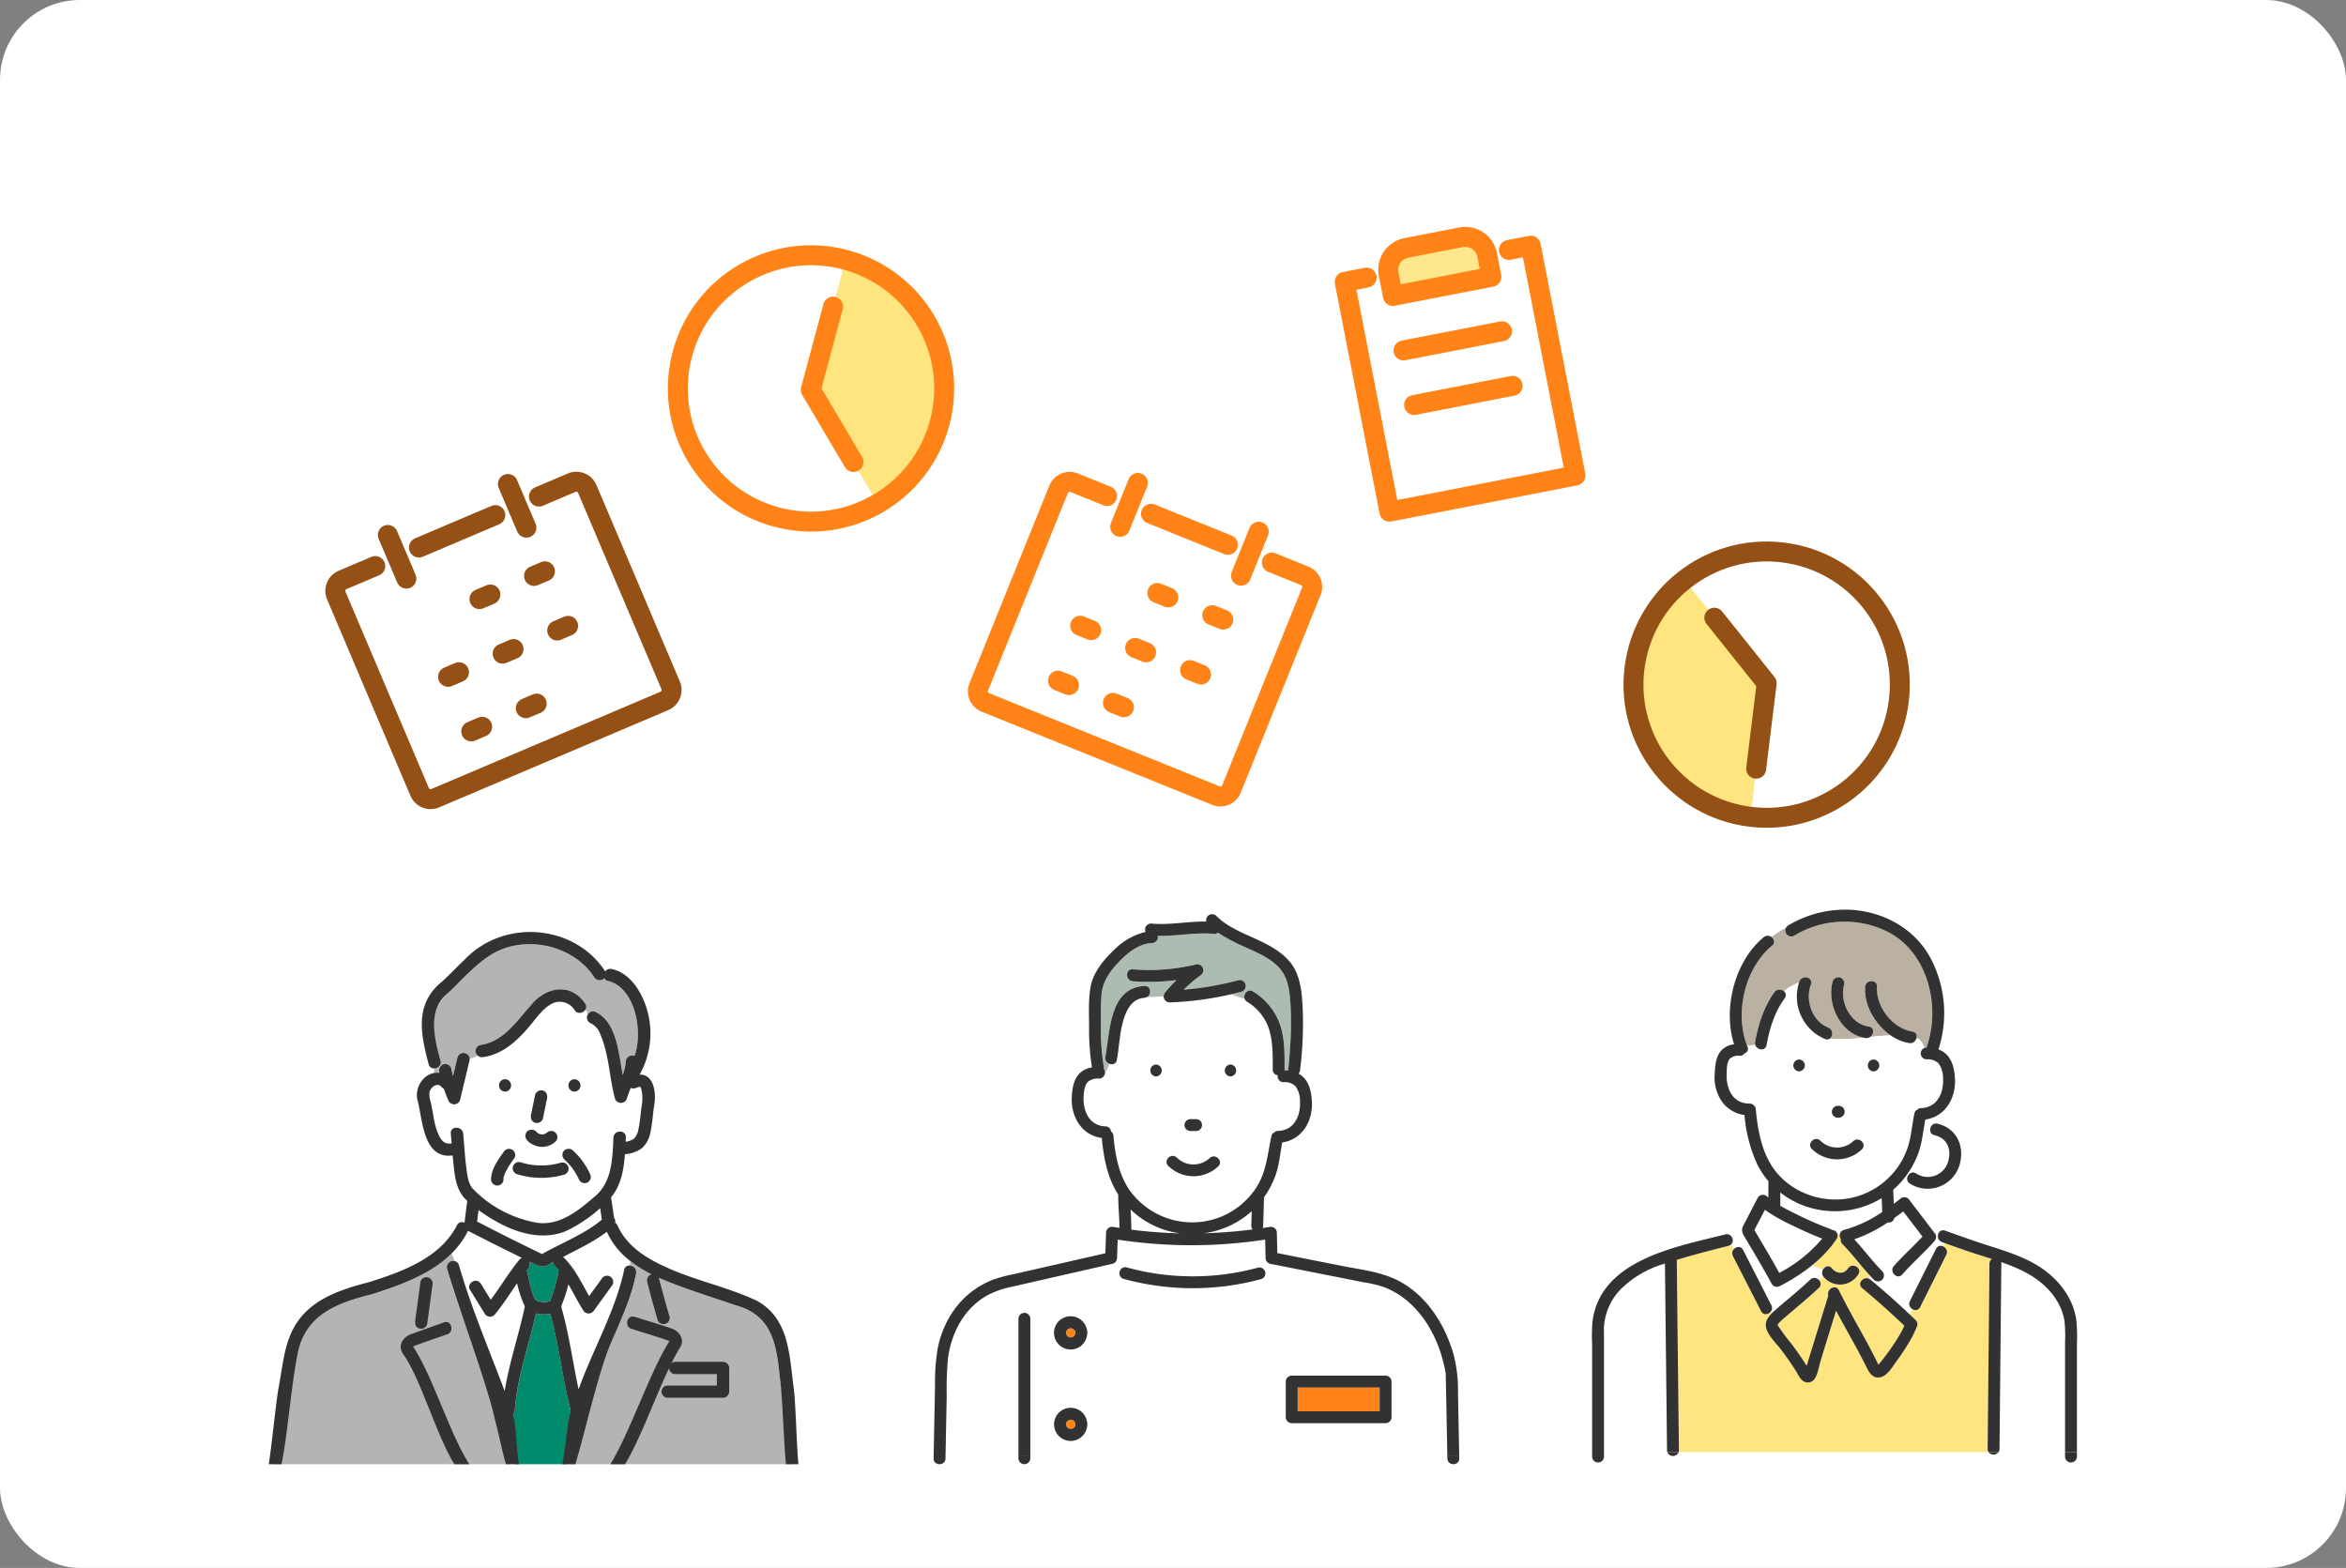 <svg xmlns="http://www.w3.org/2000/svg" xmlns:xlink="http://www.w3.org/1999/xlink" width="588" height="393" viewBox="0 0 588 393">
  <rect x="0" y="0" width="588" height="393" fill="#808080" stroke="none"/>
  <defs>
    <clipPath id="clip-path">
      <rect id="Rectangle_5192" data-name="Rectangle 5192" width="134" height="134" transform="translate(1145 4560)" fill="#b4b4b4" stroke="#707070" stroke-width="1"/>
    </clipPath>
  </defs>
  <g id="Group_17119" data-name="Group 17119" transform="translate(-1070 -4328)">
    <rect id="Rectangle_5046" data-name="Rectangle 5046" width="588" height="393" rx="20" transform="translate(1070 4328)" fill="#fff"/>
    <g id="Group_16814" data-name="Group 16814" transform="matrix(0.921, -0.391, 0.391, 0.921, 1150.798, 4469.056)">
      <g id="Group_16840" data-name="Group 16840" transform="translate(0 0)">
        <path id="Path_156125" data-name="Path 156125" d="M56.427,0h8.909a2.979,2.979,0,0,1,2.97,2.97V56.427a2.979,2.979,0,0,1-2.97,2.97H2.97A2.979,2.979,0,0,1,0,56.427V2.97A2.979,2.979,0,0,1,2.97,0h8.909" transform="translate(0 5.94)" fill="none" stroke="#955115" stroke-linecap="round" stroke-linejoin="round" stroke-width="5"/>
        <line id="Line_28" data-name="Line 28" y2="11.879" transform="translate(17.819 0)" fill="none" stroke="#955115" stroke-linecap="round" stroke-linejoin="round" stroke-width="5"/>
        <line id="Line_29" data-name="Line 29" y2="11.879" transform="translate(50.487 0)" fill="none" stroke="#955115" stroke-linecap="round" stroke-linejoin="round" stroke-width="5"/>
        <line id="Line_30" data-name="Line 30" x2="2.97" transform="translate(32.668 23.759)" fill="none" stroke="#955115" stroke-linecap="round" stroke-linejoin="round" stroke-width="5"/>
        <line id="Line_31" data-name="Line 31" x2="2.97" transform="translate(47.517 23.759)" fill="none" stroke="#955115" stroke-linecap="round" stroke-linejoin="round" stroke-width="5"/>
        <line id="Line_32" data-name="Line 32" x2="2.97" transform="translate(17.819 38.608)" fill="none" stroke="#955115" stroke-linecap="round" stroke-linejoin="round" stroke-width="5"/>
        <line id="Line_33" data-name="Line 33" x2="2.97" transform="translate(32.668 38.608)" fill="none" stroke="#955115" stroke-linecap="round" stroke-linejoin="round" stroke-width="5"/>
        <line id="Line_34" data-name="Line 34" x2="2.97" transform="translate(47.517 38.608)" fill="none" stroke="#955115" stroke-linecap="round" stroke-linejoin="round" stroke-width="5"/>
        <line id="Line_35" data-name="Line 35" x2="2.97" transform="translate(17.819 53.457)" fill="none" stroke="#955115" stroke-linecap="round" stroke-linejoin="round" stroke-width="5"/>
        <line id="Line_36" data-name="Line 36" x2="2.97" transform="translate(32.668 53.457)" fill="none" stroke="#955115" stroke-linecap="round" stroke-linejoin="round" stroke-width="5"/>
        <line id="Line_37" data-name="Line 37" x2="20.789" transform="translate(23.759 5.94)" fill="none" stroke="#955115" stroke-linecap="round" stroke-linejoin="round" stroke-width="5"/>
      </g>
    </g>
    <g id="Group_17051" data-name="Group 17051" transform="translate(1338.678 4442.366) rotate(22)">
      <g id="Group_16840-2" data-name="Group 16840" transform="translate(0 0)">
        <path id="Path_156125-2" data-name="Path 156125" d="M56.427,0h8.909a2.979,2.979,0,0,1,2.97,2.97V56.427a2.979,2.979,0,0,1-2.97,2.97H2.97A2.979,2.979,0,0,1,0,56.427V2.97A2.979,2.979,0,0,1,2.97,0h8.909" transform="translate(0 5.94)" fill="none" stroke="#ff8316" stroke-linecap="round" stroke-linejoin="round" stroke-width="5"/>
        <line id="Line_28-2" data-name="Line 28" y2="11.879" transform="translate(17.819 0)" fill="none" stroke="#ff8316" stroke-linecap="round" stroke-linejoin="round" stroke-width="5"/>
        <line id="Line_29-2" data-name="Line 29" y2="11.879" transform="translate(50.487 0)" fill="none" stroke="#ff8316" stroke-linecap="round" stroke-linejoin="round" stroke-width="5"/>
        <line id="Line_30-2" data-name="Line 30" x2="2.97" transform="translate(32.668 23.759)" fill="none" stroke="#ff8316" stroke-linecap="round" stroke-linejoin="round" stroke-width="5"/>
        <line id="Line_31-2" data-name="Line 31" x2="2.97" transform="translate(47.517 23.759)" fill="none" stroke="#ff8316" stroke-linecap="round" stroke-linejoin="round" stroke-width="5"/>
        <line id="Line_32-2" data-name="Line 32" x2="2.97" transform="translate(17.819 38.608)" fill="none" stroke="#ff8316" stroke-linecap="round" stroke-linejoin="round" stroke-width="5"/>
        <line id="Line_33-2" data-name="Line 33" x2="2.97" transform="translate(32.668 38.608)" fill="none" stroke="#ff8316" stroke-linecap="round" stroke-linejoin="round" stroke-width="5"/>
        <line id="Line_34-2" data-name="Line 34" x2="2.97" transform="translate(47.517 38.608)" fill="none" stroke="#ff8316" stroke-linecap="round" stroke-linejoin="round" stroke-width="5"/>
        <line id="Line_35-2" data-name="Line 35" x2="2.97" transform="translate(17.819 53.457)" fill="none" stroke="#ff8316" stroke-linecap="round" stroke-linejoin="round" stroke-width="5"/>
        <line id="Line_36-2" data-name="Line 36" x2="2.97" transform="translate(32.668 53.457)" fill="none" stroke="#ff8316" stroke-linecap="round" stroke-linejoin="round" stroke-width="5"/>
        <line id="Line_37-2" data-name="Line 37" x2="20.789" transform="translate(23.759 5.94)" fill="none" stroke="#ff8316" stroke-linecap="round" stroke-linejoin="round" stroke-width="5"/>
      </g>
    </g>
    <g id="Group_16857" data-name="Group 16857" transform="matrix(0.966, 0.259, -0.259, 0.966, 1249.727, 4384.278)">
      <path id="Path_156397" data-name="Path 156397" d="M0,.2V34.17L23.81,57.246S39.971,41.085,30,18.882,0,.2,0,.2Z" transform="translate(33.375 0)" fill="#ffe580"/>
      <g id="Group_16844" data-name="Group 16844" transform="translate(0 0.205)">
        <ellipse id="Ellipse_554" data-name="Ellipse 554" cx="33.375" cy="33.375" rx="33.375" ry="33.375" transform="translate(0 0)" fill="none" stroke="#ff8316" stroke-linecap="round" stroke-linejoin="round" stroke-width="5"/>
        <line id="Line_92" data-name="Line 92" y2="21.239" transform="translate(33.412 12.136)" fill="none" stroke="#ff8316" stroke-linecap="round" stroke-linejoin="round" stroke-width="5"/>
        <line id="Line_93" data-name="Line 93" x1="15.023" y1="14.693" transform="translate(33.412 33.73)" fill="none" stroke="#ff8316" stroke-linecap="round" stroke-linejoin="round" stroke-width="5"/>
      </g>
    </g>
    <g id="Group_17050" data-name="Group 17050" transform="translate(1541.826 4537) rotate(-173)">
      <path id="Path_156397-2" data-name="Path 156397" d="M0,.2V34.17L23.809,57.247S39.971,41.085,30,18.883,0,.2,0,.2Z" transform="translate(33.375 0)" fill="#ffe580"/>
      <g id="Group_16844-2" data-name="Group 16844" transform="translate(0 0.205)">
        <ellipse id="Ellipse_554-2" data-name="Ellipse 554" cx="33.375" cy="33.375" rx="33.375" ry="33.375" transform="translate(0 0)" fill="none" stroke="#955115" stroke-linecap="round" stroke-linejoin="round" stroke-width="5"/>
        <line id="Line_92-2" data-name="Line 92" y2="21.239" transform="translate(33.412 12.136)" fill="none" stroke="#955115" stroke-linecap="round" stroke-linejoin="round" stroke-width="5"/>
        <line id="Line_93-2" data-name="Line 93" x1="15.023" y1="14.693" transform="translate(33.412 33.73)" fill="none" stroke="#955115" stroke-linecap="round" stroke-linejoin="round" stroke-width="5"/>
      </g>
    </g>
    <g id="Group_17049" data-name="Group 17049" transform="translate(1406.01 4393.344) rotate(-11)">
      <g id="Group_16747" data-name="Group 16747" transform="translate(0 0)">
        <path id="Path_156575" data-name="Path 156575" d="M25.154,11.179H0V5.59A5.588,5.588,0,0,1,5.59,0H19.564a5.588,5.588,0,0,1,5.59,5.59Z" transform="translate(11.18 0)" fill="#ffe580" opacity="0.9"/>
        <path id="Path_156123" data-name="Path 156123" d="M41.923,0h5.59V58.692H0V0H5.59" transform="translate(0 5.401)" fill="none" stroke="#ff8316" stroke-linecap="round" stroke-linejoin="round" stroke-width="5"/>
        <path id="Path_156124" data-name="Path 156124" d="M25.154,11.179H0V5.59A5.588,5.588,0,0,1,5.59,0H19.564a5.588,5.588,0,0,1,5.59,5.59Z" transform="translate(11.179 0)" fill="none" stroke="#ff8316" stroke-linecap="round" stroke-linejoin="round" stroke-width="5"/>
        <line id="Line_26" data-name="Line 26" x2="25.154" transform="translate(11.179 25.086)" fill="none" stroke="#ff8316" stroke-linecap="round" stroke-linejoin="round" stroke-width="5"/>
        <line id="Line_27" data-name="Line 27" x2="25.154" transform="translate(11.179 39.017)" fill="none" stroke="#ff8316" stroke-linecap="round" stroke-linejoin="round" stroke-width="5"/>
      </g>
    </g>
    <g id="Group_17118" data-name="Group 17118" transform="translate(-8 1)">
      <g id="Group_17071" data-name="Group 17071" transform="translate(1312 4556.136)">
        <path id="Path_157035" data-name="Path 157035" d="M41.511,131.033a1.192,1.192,0,0,0,2.382,0,1.192,1.192,0,0,0-2.382,0" transform="translate(-8.338 -26.087)" fill="#ff8316"/>
        <path id="Path_157036" data-name="Path 157036" d="M96.762,93.158A22.209,22.209,0,0,1,84.8,98.7a120.735,120.735,0,0,0,12.193-.961,1.36,1.36,0,0,1-.331-.974q.05-1.8.1-3.6" transform="translate(-17.033 -18.711)" fill="#fff"/>
        <rect id="Rectangle_5193" data-name="Rectangle 5193" width="20.549" height="5.956" transform="translate(91.244 118.645)" fill="#ff8316"/>
        <path id="Path_157037" data-name="Path 157037" d="M160.626,144.107c.018.126.052.289,0,0" transform="translate(-32.262 -28.944)" fill="#78c8f0"/>
        <path id="Path_157038" data-name="Path 157038" d="M101.276,51.908A6.16,6.16,0,0,0,100.1,48.1a3.973,3.973,0,0,0-2.982-.951A1.457,1.457,0,0,1,95.7,45.419,1.382,1.382,0,0,1,94.449,44c0-3.454.085-7.081-1.009-10.4a12.639,12.639,0,0,0-5.412-6.6,1.43,1.43,0,0,1-.633-.778A16.1,16.1,0,0,1,84.1,25.093,80.858,80.858,0,0,1,68.57,27.162a1.37,1.37,0,0,1-1.425-1.522c-1.4.094-2.8.139-4.2.176a1.55,1.55,0,0,1-.668.191c-3.45.207-4.822,3.7-5.538,6.6-.73,2.959-.806,6-1.365,8.984a1.307,1.307,0,0,1-1.93.931,5.433,5.433,0,0,1-1.05,2.271,1.423,1.423,0,0,1-1.434,1.465,3.817,3.817,0,0,0-2.87.846c-.857.929-.965,2.485-1.034,3.676-.2,3.546,1.4,7.323,5.451,7.446A1.431,1.431,0,0,1,53.924,59.5a1.5,1.5,0,0,1,.6,1.088c.439,4.693,1.261,9.479,3.93,13.47a19.216,19.216,0,0,0,31.741-.271c2.688-4.044,2.921-8.47,3.917-13.072a1.278,1.278,0,0,1,.746-.96,1.427,1.427,0,0,1,.977-.392c4.046-.122,5.668-3.9,5.445-7.45m-36.082-6.2a1.49,1.49,0,0,1,0-2.978,1.49,1.49,0,0,1,0,2.978m8.624,10.712h1.413a1.489,1.489,0,1,1,0,2.978H73.818a1.489,1.489,0,1,1,0-2.978m6.949,11.848a9.007,9.007,0,0,1-12.484-.118c-1.391-1.326.718-3.428,2.106-2.106a5.966,5.966,0,0,0,8.273.118c1.415-1.289,3.526.813,2.106,2.106m3.088-22.56a1.49,1.49,0,0,1,0-2.978,1.49,1.49,0,0,1,0,2.978" transform="translate(-9.448 -5.04)" fill="#fff"/>
        <path id="Path_157039" data-name="Path 157039" d="M100.026,24.08c-.175-2.962-.44-6.326-2.279-8.785-2.143-2.866-5.79-4.361-8.939-5.807a45.839,45.839,0,0,1-7-3.7,1.228,1.228,0,0,1-.925.312c-4.754-.444-9.428.613-14.166.486.013.11.026.22.04.33.1.827-.758,1.459-1.49,1.489C62,8.537,59.17,10.85,57.009,13.1c-2.336,2.43-4.183,5.053-4.4,8.5-.2,3.1-.108,6.253-.126,9.359a52.778,52.778,0,0,0,.71,8.341,1.614,1.614,0,0,1-.018.6,1.581,1.581,0,0,1,.314,1.01,5.428,5.428,0,0,0,1.05-2.271,1.529,1.529,0,0,1-.941-1.722c1.2-6.385.941-17.238,9.774-17.77,1.657-.1,1.871,2.111.668,2.787,1.4-.036,2.8-.081,4.2-.175a1.717,1.717,0,0,1,.372-1.02,35.344,35.344,0,0,1,2.8-3.058,52.539,52.539,0,0,1-10.948.284c-1.9-.15-1.911-3.129,0-2.978a50.294,50.294,0,0,0,15.843-1.231,1.5,1.5,0,0,1,1.148,2.721A32.936,32.936,0,0,0,73.2,20.093,77.256,77.256,0,0,0,86.911,17.72a1.49,1.49,0,0,1,.791,2.871c-.832.223-1.668.428-2.506.624a16.1,16.1,0,0,0,3.291,1.124c-.37-1.139.839-2.6,2.137-1.793a15.979,15.979,0,0,1,6.466,7.537c1.517,3.751,1.432,8.063,1.43,12.039,0,.062,0,.123-.01.181.3.011.593.034.886.069,0-.026,0-.05.006-.077.24-1.99.4-3.992.52-5.992a84.573,84.573,0,0,0,.1-10.224" transform="translate(-10.54 -1.162)" fill="#adbcb0"/>
        <path id="Path_157040" data-name="Path 157040" d="M74.214,98.609a21.87,21.87,0,0,1-5.822-1.594,22.3,22.3,0,0,1-6.618-4.387c.1,1.685.206,3.368.185,5.055a113.8,113.8,0,0,0,12.254.925" transform="translate(-12.408 -18.605)" fill="#fff"/>
        <path id="Path_157041" data-name="Path 157041" d="M43.893,159.727a1.192,1.192,0,0,0-2.382,0,1.192,1.192,0,0,0,2.382,0" transform="translate(-8.338 -31.85)" fill="#ff8316"/>
        <path id="Path_157042" data-name="Path 157042" d="M129.115,136.039c0-.141-.006-.284-.008-.425a38.931,38.931,0,0,0-1.38-5.493c-2.386-7.1-7.19-13.666-14.455-16.27a33.5,33.5,0,0,0-4.825-1.1l-9.266-1.832-14.131-2.8a1.511,1.511,0,0,1-1.093-1.435q-.054-2.31-.109-4.619a122.182,122.182,0,0,1-36.954.008q-.082,2.305-.162,4.611a1.514,1.514,0,0,1-1.093,1.435l-16.432,3.751-8.632,1.97a23.754,23.754,0,0,0-5.926,1.969c-6.093,3.182-9.44,9.472-10.3,16.08a85.065,85.065,0,0,0-.308,9.217l-.292,15.064H22.014v-34.3a1.49,1.49,0,0,1,2.978,0v34.3H129.505q-.167-8.576-.332-17.151c-.019-.993-.054-1.987-.058-2.982M39.223,148.913a4.155,4.155,0,0,1-8.276-.535,4.154,4.154,0,0,1,8.276-.533,1.482,1.482,0,0,1,.062.533,1.514,1.514,0,0,1-.062.535m0-22.931a4.155,4.155,0,0,1-8.276-.535,4.154,4.154,0,0,1,8.276-.533,1.482,1.482,0,0,1,.062.533,1.514,1.514,0,0,1-.062.535m43.64-14.021a65.442,65.442,0,0,1-34.518-.058,1.49,1.49,0,0,1,.792-2.871,62.36,62.36,0,0,0,32.934.058,1.49,1.49,0,0,1,.792,2.871m32.66,34.629a1.492,1.492,0,0,1-1.489,1.489H90.508a1.511,1.511,0,0,1-1.489-1.489v-8.934a1.511,1.511,0,0,1,1.489-1.489h23.527a1.511,1.511,0,0,1,1.489,1.489Z" transform="translate(-0.753 -20.5)" fill="#fff"/>
        <path id="Path_157043" data-name="Path 157043" d="M83.885,76.348a5.966,5.966,0,0,1-8.273-.118c-1.387-1.323-3.5.78-2.106,2.106a9.007,9.007,0,0,0,12.484.118c1.42-1.293-.69-3.394-2.106-2.106" transform="translate(-14.673 -15.226)" fill="#323232"/>
        <path id="Path_157044" data-name="Path 157044" d="M81.586,67.27a1.489,1.489,0,1,0,0-2.978H80.174a1.489,1.489,0,1,0,0,2.978Z" transform="translate(-15.804 -12.913)" fill="#323232"/>
        <path id="Path_157045" data-name="Path 157045" d="M92.745,47.161a1.491,1.491,0,0,0,0,2.979,1.491,1.491,0,0,0,0-2.979" transform="translate(-18.34 -9.472)" fill="#323232"/>
        <path id="Path_157046" data-name="Path 157046" d="M69.4,47.161a1.491,1.491,0,0,0,0,2.979,1.491,1.491,0,0,0,0-2.979" transform="translate(-13.65 -9.472)" fill="#323232"/>
        <path id="Path_157047" data-name="Path 157047" d="M161.113,169.771l.014.754c.038,1.914,3.015,1.92,2.978,0l-.014-.754Z" transform="translate(-32.36 -34.099)" fill="#323232"/>
        <path id="Path_157048" data-name="Path 157048" d="M131.43,120.089a35.553,35.553,0,0,0-1.113-9.756c-2.063-7.105-6.171-13.887-12.617-17.787-4.651-2.815-10.1-3.343-15.328-4.378L86.154,84.96q-.06-2.559-.121-5.117a1.514,1.514,0,0,0-1.884-1.436c-.559.093-1.121.177-1.683.262a1.523,1.523,0,0,0,.142-.62q.1-3.539.2-7.077a22.569,22.569,0,0,0,2.811-5.3c1.005-2.72,1.223-5.63,1.765-8.461,5-.7,7.74-5.424,7.426-10.344-.129-2.043-.524-4.259-1.961-5.818a5.273,5.273,0,0,0-1.377-1.064,1.552,1.552,0,0,0,.372-.854,93.477,93.477,0,0,0,.653-15.686c-.157-3.18-.434-6.623-1.9-9.505-1.714-3.362-5.1-5.436-8.38-7.042-3.885-1.9-8.265-3.354-11.383-6.478a1.5,1.5,0,0,0-2.492,1.431c-4.626-.072-9.2.93-13.841.5A1.491,1.491,0,0,0,53,3.838c.026.209.05.419.076.627a16.386,16.386,0,0,0-7.727,4.388C42.731,11.3,40.04,14.493,39.37,18.1c-.674,3.635-.359,7.522-.4,11.21A56.861,56.861,0,0,0,39.7,38.4a5.594,5.594,0,0,0-3.163,1.561c-1.457,1.522-1.793,3.766-1.906,5.782-.277,4.948,2.453,9.694,7.516,10.349.444,4.488,1.218,9.006,3.417,13,.222.405.464.8.713,1.186-.034,2.792.3,5.576.3,8.366-.489-.078-.978-.153-1.465-.237a1.514,1.514,0,0,0-1.885,1.436q-.09,2.572-.181,5.147L29.528,88.074l-9.384,2.142a36.759,36.759,0,0,0-5.34,1.437C7.48,94.53,2.717,100.9,1.092,108.492a49.182,49.182,0,0,0-.733,9.483Q.179,127.2,0,136.427c-.038,1.917,2.941,1.917,2.978,0,0-.252.01-.5.015-.754h0q.146-7.532.292-15.064a84.848,84.848,0,0,1,.309-9.217c.86-6.609,4.208-12.9,10.3-16.081a23.714,23.714,0,0,1,5.927-1.968l8.632-1.971,16.432-3.75a1.515,1.515,0,0,0,1.093-1.436q.082-2.305.162-4.611A122.213,122.213,0,0,0,83.1,81.567l.108,4.618A1.513,1.513,0,0,0,84.3,87.621l14.131,2.795,9.266,1.833a33.364,33.364,0,0,1,4.825,1.1c7.265,2.6,12.069,9.17,14.455,16.27a38.851,38.851,0,0,1,1.38,5.493c0,.142.008.284.009.425,0,.994.038,1.988.058,2.982l.333,17.151h2.978l-.3-15.583M49.552,79.079c.022-1.686-.09-3.37-.185-5.054a22.338,22.338,0,0,0,6.618,4.387A21.906,21.906,0,0,0,61.806,80a113.633,113.633,0,0,1-12.254-.925m18.216.905A22.215,22.215,0,0,0,79.73,74.447q-.05,1.8-.1,3.6a1.362,1.362,0,0,0,.331.974,120.968,120.968,0,0,1-12.193.961m3.072-3.7A19.3,19.3,0,0,1,49,69.014c-2.669-3.99-3.492-8.777-3.931-13.47a1.5,1.5,0,0,0-.6-1.088,1.431,1.431,0,0,0-1.417-1.271c-4.048-.122-5.653-3.9-5.45-7.446.068-1.192.177-2.747,1.033-3.676a3.818,3.818,0,0,1,2.87-.846,1.522,1.522,0,0,0,1.12-2.476,1.593,1.593,0,0,0,.018-.6,52.78,52.78,0,0,1-.71-8.342c.019-3.105-.07-6.261.126-9.359.22-3.452,2.067-6.074,4.4-8.5,2.162-2.25,4.995-4.562,8.254-4.695.73-.03,1.588-.662,1.489-1.489-.014-.11-.026-.221-.04-.33,4.737.126,9.412-.93,14.166-.486a1.227,1.227,0,0,0,.925-.312,45.768,45.768,0,0,0,7,3.7c3.15,1.446,6.8,2.942,8.939,5.807,1.84,2.458,2.1,5.823,2.279,8.785a84.574,84.574,0,0,1-.1,10.224c-.124,2-.281,4-.519,5.991,0,.027,0,.052-.006.078-.294-.035-.591-.058-.887-.069a1.675,1.675,0,0,0,.01-.182c0-3.977.087-8.288-1.43-12.038a15.981,15.981,0,0,0-6.466-7.538c-1.635-1.01-3.132,1.565-1.5,2.572a12.645,12.645,0,0,1,5.413,6.6C85.086,31.877,85,35.5,85,38.959a1.38,1.38,0,0,0,1.247,1.421,1.457,1.457,0,0,0,1.422,1.731,3.973,3.973,0,0,1,2.982.951,6.165,6.165,0,0,1,1.175,3.807c.222,3.548-1.4,7.328-5.445,7.45a1.432,1.432,0,0,0-.978.392,1.278,1.278,0,0,0-.746.96c-.995,4.6-1.228,9.029-3.917,13.072a19.276,19.276,0,0,1-9.9,7.538m57.524,38.882c.052.289.018.126,0,0" transform="translate(-0.001 0)" fill="#323232"/>
        <path id="Path_157049" data-name="Path 157049" d="M93.809,113.7a1.49,1.49,0,0,0-.792-2.871,62.36,62.36,0,0,1-32.934-.058,1.491,1.491,0,0,0-.792,2.872,65.442,65.442,0,0,0,34.518.058" transform="translate(-11.698 -22.235)" fill="#323232"/>
        <path id="Path_157050" data-name="Path 157050" d="M62.111,19.96a52.475,52.475,0,0,0,10.948-.284,35.356,35.356,0,0,0-2.8,3.058,1.51,1.51,0,0,0,1.053,2.542,80.8,80.8,0,0,0,18.04-2.694,1.49,1.49,0,0,0-.791-2.872,77.209,77.209,0,0,1-13.715,2.373A32.992,32.992,0,0,1,79.1,18.473a1.5,1.5,0,0,0-1.148-2.721,50.294,50.294,0,0,1-15.843,1.23c-1.911-.151-1.9,2.827,0,2.978" transform="translate(-12.188 -3.153)" fill="#323232"/>
        <path id="Path_157051" data-name="Path 157051" d="M63.641,25.487c1.9-.115,1.917-3.094,0-2.978-8.833.532-8.579,11.385-9.774,17.771-.351,1.873,2.519,2.676,2.872.792.559-2.984.634-6.025,1.364-8.985.716-2.9,2.088-6.392,5.538-6.6" transform="translate(-10.814 -4.52)" fill="#323232"/>
        <path id="Path_157052" data-name="Path 157052" d="M29.582,130.846V126.49a1.49,1.49,0,0,0-2.978,0v34.3h2.978Z" transform="translate(-5.344 -25.117)" fill="#323232"/>
        <path id="Path_157053" data-name="Path 157053" d="M26.6,169.771v.754a1.49,1.49,0,0,0,2.978,0v-.754Z" transform="translate(-5.344 -34.099)" fill="#323232"/>
        <path id="Path_157054" data-name="Path 157054" d="M46.06,129.742a4.165,4.165,0,1,0,0,1.068,2.278,2.278,0,0,0,0-1.068m-5.3.533a1.192,1.192,0,0,1,2.382,0,1.192,1.192,0,0,1-2.382,0" transform="translate(-7.589 -25.329)" fill="#323232"/>
        <path id="Path_157055" data-name="Path 157055" d="M41.808,163.13A4.181,4.181,0,0,0,46.06,159.5a2.306,2.306,0,0,0,0-1.068,4.156,4.156,0,1,0-4.253,4.694m1.337-4.161a1.192,1.192,0,0,1-2.382,0,1.192,1.192,0,0,1,2.382,0" transform="translate(-7.589 -31.092)" fill="#323232"/>
        <path id="Path_157056" data-name="Path 157056" d="M135.467,156.651a1.492,1.492,0,0,0,1.489-1.49v-8.934a1.511,1.511,0,0,0-1.489-1.489H111.94a1.51,1.51,0,0,0-1.489,1.489v8.934a1.511,1.511,0,0,0,1.489,1.49Zm-1.49-2.978H113.429v-5.956h20.549Z" transform="translate(-22.185 -29.071)" fill="#323232"/>
      </g>
      <g id="Mask_Group_40" data-name="Mask Group 40" clip-path="url(#clip-path)">
        <g id="Group_17114" data-name="Group 17114" transform="translate(138.269 0.604)">
          <g id="Group_17114-2" data-name="Group 17114" transform="translate(1007 4560)">
            <path id="Path_157690" data-name="Path 157690" d="M83.714,50.693c.669,2.187.737,4.374,1.847,6.777.091.215.187.431.289.635.176.079.34.193.516.266a5.514,5.514,0,0,0,.986.266,6.789,6.789,0,0,0,1.315-.011,6.666,6.666,0,0,0,.873-.193,37.933,37.933,0,0,0,2.176-7.706c-.465-.635-1.422-1.275-1.309-2.119-.986.4-2.2,1.615-3.258.958-.975.091-1.807-.646-2.686-.992.3.776-.238,1.536-.748,2.119" transform="translate(-18.947 34.084)" fill="#008c6c"/>
            <path id="Path_157691" data-name="Path 157691" d="M105.8,53.526a35.584,35.584,0,0,0,7-4.431c-.147-.969-.289-1.932-.436-2.9a34.579,34.579,0,0,1-8.7,5.8c-7.519,2.969-15.678-.867-21.78-5.315-.119.963-.238,1.921-.363,2.884C86.9,52.348,92.321,55.084,97.789,57.7c2.646-1.439,5.366-2.737,8.012-4.17" transform="translate(-29.203 23.007)" fill="#fff"/>
            <path id="Path_157692" data-name="Path 157692" d="M88.716,40.83l.057.006-.006-.006h-.051" transform="translate(4.392 -2.05)" fill="#dcdcdc"/>
            <path id="Path_157693" data-name="Path 157693" d="M82.233,55.874c3.082,10.749,7.525,21.049,11.44,31.509,1.156-7.185,3.564-14.092,5.06-21.225a27.411,27.411,0,0,1-1.943-5.791c-1.853,2.669-3.592,5.417-5.666,7.927a1.569,1.569,0,0,1-2.442-.317q-1.836-2.966-3.666-5.932c-1.054-1.711,1.637-3.269,2.686-1.57q1.241,2.006,2.482,4.017c2.487-3.309,4.59-6.907,7.236-10.1a1.163,1.163,0,0,1,.6-.385q-6.8-3.323-13.531-6.8a19.338,19.338,0,0,1-4.1,5.66l.737,1.949a1.417,1.417,0,0,1,1.1,1.06" transform="translate(-34.453 27.696)" fill="#fff"/>
            <path id="Path_157694" data-name="Path 157694" d="M130.247,102.179c-2.606-7.247-6.406-23.231-9.171-30.421-2.5-6.493-5.02-13.015-6.9-19.718a1.545,1.545,0,0,1,1.893-1.887l-.737-1.949c-5.451,5.252-12.737,7.967-19.814,10.188C87.51,60.426,79.561,63,77.085,71.843c-1.8,7.054-5.162,23.225-6.743,30.336" transform="translate(-69.393 32.358)" fill="#b4b4b4"/>
            <path id="Path_157695" data-name="Path 157695" d="M97.413,74.87c-1.915-7.916-2.867-16.046-5-23.911a8.266,8.266,0,0,1-3.575-.1c-1.779,8.052-4.726,15.854-5.286,24.149a1.537,1.537,0,0,1-.436,1c.618,1.655.079,12.316.674,13.976h12.53c.589-1.938.547-12.854,1.216-14.77a1.588,1.588,0,0,1-.119-.34" transform="translate(-21.756 44.737)" fill="#008c6c"/>
            <path id="Path_157696" data-name="Path 157696" d="M115.809,39.125a4.347,4.347,0,0,0-5.932-1.434c-1.9,1.094-3.281,2.963-4.635,4.635-3.173,3.91-7.071,7.848-12.284,8.6a1.814,1.814,0,0,1-1.456-.385,7.93,7.93,0,0,1-1.989.81c-.572,3.456-1.632,6.867-2.374,10.307a1.575,1.575,0,0,1-2.844.368q-.688-1.564-1.23-3.173c-.51-.238-.85-.89-1.439-.946a.858.858,0,0,1-.34,0c-.074.017-.419.125-.419.125a2.619,2.619,0,0,0-1.434,1.892,6.324,6.324,0,0,0,.357,2.329c.72,3.094.856,6.7,2.618,9.309a3.745,3.745,0,0,0,.538.561,3.37,3.37,0,0,0,.425.272l.085.04a1.583,1.583,0,0,0,.232.074,4.766,4.766,0,0,0,1.332.1c-.068-.827-.136-1.654-.215-2.482-.193-1.994,2.918-1.972,3.111,0,.261,2.686.391,5.383.725,8.063.227,1.774.414,4.119,1.547,5.592a29.32,29.32,0,0,0,16.409,8.7c5.513.686,10.142-3,14.058-6.408,4.578-3.541,4.68-9.683,4.918-14.975.108-1.994,3.218-2,3.111,0l-.051,1.054a4.858,4.858,0,0,0,2.051-.748,4.18,4.18,0,0,0,1.15-2.431c.459-1.949.533-3.995.839-5.972a9.722,9.722,0,0,0-.181-4.255c-.062-.108-.125-.295-.227-.363h-.006l-.153-.017a2.467,2.467,0,0,0-.776.266,1.54,1.54,0,0,1-1.417.006c-.351.878-.691,1.762-.969,2.674a1.572,1.572,0,0,1-3,0c-1.4-5.264-1.462-10.868-3.6-15.933-.465-1.065-1.133-2.391-2.283-2.85a1.562,1.562,0,0,1-.844-2.4c-.227-.38-.431-.765-.646-1.111a1.615,1.615,0,0,1-2.754.108m-.023,17.35a1.556,1.556,0,0,1,0,3.111,1.556,1.556,0,0,1,0-3.111m-10.9,9c.346-1.694.691-3.383,1.037-5.077a1.557,1.557,0,0,1,3,.827c-.346,1.694-.691,3.383-1.037,5.077a1.557,1.557,0,0,1-3-.827m-.975,4.08a1.709,1.709,0,0,1,2.538.312,4.224,4.224,0,0,0,.516.3,3.409,3.409,0,0,0,.47.13,3.18,3.18,0,0,0,.465,0,3.43,3.43,0,0,0,.47-.136,3.356,3.356,0,0,0,.533-.312,1.555,1.555,0,0,1,2.181,2.215,5.119,5.119,0,0,1-3.621,1.366c-1.785-.057-5.179-1.785-3.553-3.876M98.391,56.475a1.556,1.556,0,0,1,0,3.111,1.556,1.556,0,0,1,0-3.111m.289,22.965c-.125.238-.238.482-.351.725A6,6,0,0,0,98,81.281l-.006.028a1.566,1.566,0,1,1-3.111.283c.051-2.606,1.717-4.856,3.173-6.907a1.555,1.555,0,0,1,2.686,1.569,24.452,24.452,0,0,0-2.062,3.184m14.5.963a20.618,20.618,0,0,1-11.717-.108,1.554,1.554,0,1,1,.822-3,17.319,17.319,0,0,0,10.069.108,1.555,1.555,0,0,1,.827,3m6.5-.215A1.555,1.555,0,0,1,117,81.757a16.622,16.622,0,0,0-1.943-3.258c.278.391-.028-.028-.1-.119a16.97,16.97,0,0,0-1.728-1.824,1.572,1.572,0,0,1,0-2.2c2.057-2.147,5.734,4.227,6.459,5.83" transform="translate(-39.076 -19.576)" fill="#fff"/>
            <path id="Path_157697" data-name="Path 157697" d="M81.038,66.776a1.57,1.57,0,1,1,2.946-1.071c.119.635.266,1.269.425,1.9q.561-2.329,1.116-4.663a1.583,1.583,0,0,1,1.915-1.082,1.513,1.513,0,0,1,1.116,1.388,8.15,8.15,0,0,0,1.989-.81,1.546,1.546,0,0,1,.629-2.618c5.921-.844,9.111-5.978,12.811-10.057,3.728-4.573,9.989-5.672,13.553-.306a1.35,1.35,0,0,1,.068,1.462c.221.346.425.731.652,1.111a1.488,1.488,0,0,1,1.666-.606c5.592,2.482,5.972,10.607,7.032,15.888a11.765,11.765,0,0,0,.748-3.366,1.61,1.61,0,0,1,2.17-1.411c2.215-5.8.317-17.061-6.578-18.783a1.317,1.317,0,0,1-.975-.691,1.605,1.605,0,0,1-2.5-.21c-4.476-6.9-13.638-9.763-21.435-7.632-4.233,1.145-7.349,3.859-10.42,6.873-2.816,3.1-6.986,5.451-8.035,9.757-.929,3.887.453,8.131,1.348,11.9a1.574,1.574,0,0,1-1.547,1.932c-.04.385-.085.776-.125,1.167a4.522,4.522,0,0,1,1.434-.068" transform="translate(-38.124 -31.47)" fill="#b4b4b4"/>
            <path id="Path_157698" data-name="Path 157698" d="M85.685,53.558c2.9,2.748,4.567,6.4,6.533,9.808q1.564-2.167,3.133-4.335a1.592,1.592,0,0,1,2.13-.561,1.57,1.57,0,0,1,.555,2.13l-4.607,6.374a1.577,1.577,0,0,1-2.686,0c-1.337-2.113-2.448-4.391-3.728-6.55a35.069,35.069,0,0,1-1.728,5.281,1.638,1.638,0,0,1-.045.47C87.2,72.9,88.093,79.905,89.561,86.75c3.587-10.018,9.168-19.452,11.417-29.911a1.282,1.282,0,0,1,1.366-1.116l.221-1.116a19.186,19.186,0,0,1-5.921-7.36c-3.383,2.589-7.23,4.352-10.958,6.312" transform="translate(-11.813 27.887)" fill="#fff"/>
            <path id="Path_157699" data-name="Path 157699" d="M100.914,51.6c-1.162,6.176-3.978,12.046-6.425,17.786-3.139,7.36-10.862,31.457-10.862,31.457h56.336S137.63,82.712,137,78.184c-.861-8.346-1.723-16.018-11.128-18.562-6.493-2.244-12.7-4.085-19.248-6.884.861,3.184,1.705,6.4,2.646,9.57.244.844-5.3-10.188-4.482-10.448h.006A32.128,32.128,0,0,1,99.5,48.545l-.221,1.122a1.648,1.648,0,0,1,1.638,1.932m21.792,22.166a1.577,1.577,0,0,1,1.547,1.558v5.938c-.091,1.836-1.949,1.564-3.275,1.553H108.79a1.556,1.556,0,0,1,0-3.111h12.358V76.881H110.671a1.559,1.559,0,0,1,0-3.116Z" transform="translate(-8.752 33.949)" fill="#b4b4b4"/>
            <path id="Path_157700" data-name="Path 157700" d="M87.059,43.609a1.556,1.556,0,0,0,0-3.111,1.556,1.556,0,0,0,0,3.111" transform="translate(-10.349 -3.6)" fill="#323232"/>
            <path id="Path_157701" data-name="Path 157701" d="M83.989,43.609a1.556,1.556,0,0,0,0-3.111,1.556,1.556,0,0,0,0,3.111" transform="translate(-24.673 -3.6)" fill="#323232"/>
            <path id="Path_157702" data-name="Path 157702" d="M79.866,62.1a1.569,1.569,0,0,0,1.915-1.088q.663-4.9,1.326-9.8A1.6,1.6,0,0,0,82.019,49.3,1.57,1.57,0,0,0,80.1,50.381q-.578,4.292-1.162,8.584c-.164,1.111-.533,2.759.924,3.133" transform="translate(-41.985 37.285)" fill="#323232"/>
            <path id="Path_157703" data-name="Path 157703" d="M95.115,44.325a17.319,17.319,0,0,1-10.069-.108,1.555,1.555,0,0,0-.827,3,20.638,20.638,0,0,0,11.723.108,1.555,1.555,0,1,0-.827-3" transform="translate(-21.838 13.504)" fill="#323232"/>
            <path id="Path_157704" data-name="Path 157704" d="M85.009,49.112a1.579,1.579,0,0,0,1.915-1.088c.3-1.479.6-2.963.907-4.442.323-.986.215-2.238-.958-2.55a1.583,1.583,0,0,0-1.915,1.088c-.3,1.484-.606,2.963-.907,4.448-.323.98-.215,2.238.958,2.544" transform="translate(-18.107 -1.294)" fill="#323232"/>
            <path id="Path_157705" data-name="Path 157705" d="M88.149,44.706a1.567,1.567,0,0,0-2.844-.374c-1.451,2.051-3.116,4.3-3.173,6.907a1.568,1.568,0,1,0,3.116-.278v-.034a6.015,6.015,0,0,1,.334-1.116,21.338,21.338,0,0,1,2.408-3.91,1.548,1.548,0,0,0,.159-1.2" transform="translate(-26.329 10.777)" fill="#323232"/>
            <path id="Path_157706" data-name="Path 157706" d="M85.737,44.022a1.577,1.577,0,0,0,0,2.2,16.968,16.968,0,0,1,1.728,1.824c.074.091.38.51.1.119a16.621,16.621,0,0,1,1.943,3.258,1.558,1.558,0,0,0,2.844-.368,1.8,1.8,0,0,0-.159-1.2,18.038,18.038,0,0,0-4.261-5.83,1.577,1.577,0,0,0-2.2,0" transform="translate(-11.593 10.758)" fill="#323232"/>
            <path id="Path_157707" data-name="Path 157707" d="M87.635,47.053a5.1,5.1,0,0,0,3.615-1.366,1.555,1.555,0,0,0-2.181-2.215,3.793,3.793,0,0,1-.527.312,3.289,3.289,0,0,1-.476.136,3.093,3.093,0,0,1-.459,0c-.159-.034-.317-.079-.476-.13a3.978,3.978,0,0,1-.516-.306,1.7,1.7,0,0,0-2.533-.306c-1.632,2.091,1.768,3.813,3.553,3.876" transform="translate(-19.242 6.81)" fill="#323232"/>
            <path id="Path_157708" data-name="Path 157708" d="M93.053,53a1.559,1.559,0,0,0,0,3.116h10.477v2.822H91.177a1.556,1.556,0,0,0,0,3.111h13.91a1.577,1.577,0,0,0,1.553-1.552V54.554A1.582,1.582,0,0,0,105.087,53Z" transform="translate(8.866 54.717)" fill="#323232"/>
            <path id="Path_157709" data-name="Path 157709" d="M83.407,53.479c5.213-.742,9.111-4.68,12.284-8.6,1.354-1.666,2.737-3.541,4.635-4.629a4.34,4.34,0,0,1,5.932,1.434c1.094,1.694,3.768.091,2.686-1.57-3.575-5.366-9.819-4.267-13.553.306-3.7,4.08-6.89,9.213-12.811,10.057a1.565,1.565,0,0,0-1.088,1.909,1.658,1.658,0,0,0,1.915,1.088" transform="translate(-29.526 -22.133)" fill="#323232"/>
            <path id="Path_157710" data-name="Path 157710" d="M205.177,167.714c-.47-3.853-.706-15.567-1.227-19.408-1.088-8.1-1.06-17.321-9.145-21.843-7.224-3.428-15.2-5.02-22.5-8.306-5.094-2.255-10.176-5.32-12.511-10.613a1.332,1.332,0,0,0-.6-.68,1.531,1.531,0,0,0-.255-1.224c-.261-1.722-.516-3.439-.771-5.162,2.516-2.969,3.184-6.907,3.479-10.8a7.889,7.889,0,0,0,4.272-1.53,6.631,6.631,0,0,0,2.028-3.564c.6-2.436.669-4.975,1.082-7.445.448-2.759-.091-7.53-3.7-7.406A21.058,21.058,0,0,0,167.636,55.3c-.935-4.839-4.057-10.97-9.349-12.035a1.539,1.539,0,0,0-1.581.606c-7.745-11.938-25.492-13.219-35.215-2.975-1.921,1.807-3.723,3.745-5.677,5.513-6.935,5.621-5.388,13.083-3.377,20.676.476,1.949,3.468,1.1,3-.827-1.451-5.434-3.371-12.448,1.541-16.721,4.89-4.335,9.009-10.006,15.565-11.808,7.8-2.13,16.959.737,21.435,7.638a1.6,1.6,0,0,0,2.5.2,1.322,1.322,0,0,0,.975.7c6.9,1.723,8.794,12.975,6.578,18.777a1.615,1.615,0,0,0-2.176,1.411,11.724,11.724,0,0,1-.748,3.366c-1.054-5.275-1.439-13.406-7.026-15.882a1.488,1.488,0,0,0-1.671.606,1.556,1.556,0,0,0,.844,2.391,5.029,5.029,0,0,1,2.283,2.85c2.142,5.065,2.2,10.669,3.6,15.933a1.572,1.572,0,0,0,3,0c.278-.912.618-1.8.969-2.674.782.453,1.388-.1,2.193-.266l.159.011c.1.068.164.255.227.363a9.722,9.722,0,0,1,.181,4.255c-.306,1.977-.38,4.023-.833,5.978a4.238,4.238,0,0,1-1.156,2.431,4.936,4.936,0,0,1-2.051.748l.051-1.06c.108-2-3-1.994-3.111,0-.238,5.3-.34,11.44-4.918,14.975-3.915,3.411-8.544,7.094-14.058,6.408a29.321,29.321,0,0,1-16.409-8.7c-1.133-1.473-1.32-3.813-1.547-5.592-.334-2.68-.465-5.377-.725-8.063-.193-1.972-3.3-1.994-3.111,0,.079.827.147,1.654.215,2.482a5,5,0,0,1-1.332-.1c-.079-.023-.153-.051-.232-.079l-.085-.04a3.366,3.366,0,0,1-.425-.272,4.035,4.035,0,0,1-.538-.561c-1.762-2.612-1.9-6.216-2.618-9.3a6.247,6.247,0,0,1-.351-2.334,2.6,2.6,0,0,1,1.428-1.892c.011,0,.34-.1.419-.119a1.016,1.016,0,0,0,.346-.006c.584.057.929.708,1.434.946q.544,1.606,1.23,3.173a1.575,1.575,0,0,0,2.844-.368q1.173-4.9,2.34-9.78a1.555,1.555,0,0,0-3-.827c-.374,1.553-.742,3.111-1.116,4.663-.159-.629-.306-1.264-.431-1.9a1.556,1.556,0,0,0-1.909-1.082,1.641,1.641,0,0,0-1.031,2.153c-3.836-.448-6.55,3.768-5.422,7.253,1.207,4.941,1.456,14.415,8.692,13.451.47,3.927.414,8.6,3.677,11.383-.244,1.8-.453,3.6-.686,5.405l-.04.085a1.323,1.323,0,0,0-1.858.635c-4.233,8.216-13.684,11.6-21.984,14.233-8.408,2.176-16.675,5-20.013,13.848-1.5,3.9-1.887,8.284-2.663,12.375-.776,4.142-1.872,16.145-2.666,20.281h.028a1.564,1.564,0,0,0,1.246,2.453H188.456c5.337.006,10.72.2,16.058,0a1.578,1.578,0,0,0,.663-2.975M165.392,72.76l.051.006.006.006-.057-.011m-2.357,43.72a32.049,32.049,0,0,0,5.286,3.309v.006a1.581,1.581,0,0,0-1.088,1.909c.782,3.145,1.671,6.255,2.567,9.366a1.557,1.557,0,1,0,3-.827c-.941-3.173-1.785-6.38-2.652-9.576,6.55,2.8,12.76,4.646,19.253,6.884,9.406,2.544,10.261,10.227,11.128,18.562.635,4.527.966,16.927,1.516,21.465h-40.5c4.6-7.287,9.482-22.428,14.071-29.709,1.026-2.079-.5-3.91-2.4-4.55-3.014-1.014-6.074-1.921-9.111-2.878-1.915-.606-2.731,2.4-.827,3,3.156,1.048,6.471,1.949,9.536,3.088-4.912,7.695-10.054,23.324-14.944,31.052h-8.709c2.363-7.649,5.72-22.9,8.853-30.253,2.448-5.745,5.264-11.615,6.431-17.786a1.655,1.655,0,0,0-1.637-1.943,1.282,1.282,0,0,0-1.366,1.116c-2.249,10.46-7.83,19.894-11.417,29.911-1.467-6.845-2.363-13.848-4.318-20.574a1.46,1.46,0,0,0,.045-.47,34.439,34.439,0,0,0,1.728-5.281c1.281,2.159,2.391,4.437,3.728,6.55a1.577,1.577,0,0,0,2.686,0q2.3-3.187,4.612-6.374a1.555,1.555,0,1,0-2.686-1.57q-1.572,2.167-3.139,4.335c-1.966-3.405-3.638-7.06-6.533-9.808,3.728-1.96,7.576-3.723,10.958-6.312a19.186,19.186,0,0,0,5.921,7.36m-27.846,51.1c-.595-1.666-.932-11.2-1.55-12.853a1.535,1.535,0,0,0,.436-.992c.561-8.3,3.513-16.1,5.286-24.155a8.1,8.1,0,0,0,3.575.1c2.2,7.972,3.048,16.267,5.128,24.257-.674,1.915-1.572,11.7-2.161,13.646Zm2.615-50.934c.873.346,1.706,1.082,2.686.992,1.054.657,2.266-.555,3.258-.958-.119.844.839,1.485,1.309,2.119a37.942,37.942,0,0,1-2.181,7.706,7.391,7.391,0,0,1-.867.2,7.273,7.273,0,0,1-1.315.006,5.392,5.392,0,0,1-.986-.266c-.181-.074-.34-.187-.521-.266-.1-.2-.193-.419-.289-.635-1.1-2.4-1.173-4.578-1.842-6.777a2.2,2.2,0,0,0,.748-2.119m-12.839-12.964c6.1,4.448,14.262,8.284,21.78,5.315a34.68,34.68,0,0,0,8.7-5.8c.147.963.289,1.926.431,2.89-4.414,3.677-10.023,5.8-15,8.607-5.473-2.612-10.885-5.349-16.273-8.131.119-.958.238-1.915.363-2.878M79.975,138.186c2.487-8.85,10.42-11.417,18.432-13.457,9.077-2.9,19.429-6.743,23.911-15.848q6.731,3.476,13.536,6.8a1.205,1.205,0,0,0-.606.38c-2.646,3.2-4.748,6.794-7.236,10.1q-1.241-2.006-2.482-4.017c-1.048-1.7-3.74-.136-2.686,1.57q1.836,2.975,3.666,5.938a1.568,1.568,0,0,0,2.442.312c2.074-2.5,3.813-5.258,5.666-7.921a27.413,27.413,0,0,0,1.943,5.791c-1.5,7.128-3.9,14.035-5.054,21.219-3.921-10.46-8.357-20.761-11.445-31.5a1.4,1.4,0,0,0-1.1-1.06,1.544,1.544,0,0,0-1.893,1.881c2.5,8.536,7.11,20.831,10.344,31.644,1.387,4.638,1.063,4.009,2.146,8.122.352,1.337,1.758,7.8,2.33,9.435H122.78c-4.856-7.27-9.369-22.457-14.259-29.7,2.759-1.037,5.74-2.091,8.584-3.037,1.87-.669,1.065-3.672-.827-3l-7.791,2.788c-2.72.85-4.085,3.252-2.057,5.672,4.3,6.471,8.327,20.8,12.622,27.273-14.511.045-29.016-.062-43.521-.04,1.575-7.117,2.649-22.3,4.445-29.352" transform="translate(-72.283 -33.986)" fill="#323232"/>
          </g>
        </g>
      </g>
      <g id="Group_17115" data-name="Group 17115" transform="translate(-10558.914 1961.499)">
        <path id="Path_157482" data-name="Path 157482" d="M119.8,275.849c-1.113-5.98-5.747-10.192-11.075-12.675-1.548-.72-3.152-1.341-4.779-1.913a1.605,1.605,0,0,1,.045.4q-.027,2.878-.057,5.756l-.119,12.136q-.141,14.264-.282,28.526a1.447,1.447,0,0,1-.243.818h16.668V297.431q0-8.07,0-16.14a34.437,34.437,0,0,0-.16-5.442" transform="translate(12034.535 2420.586)" fill="#fff"/>
        <path id="Path_157483" data-name="Path 157483" d="M68.167,254.344a31.559,31.559,0,0,0,9.594-4.508l-.148-3.456a22.533,22.533,0,0,1-21.286,1.14,21.721,21.721,0,0,1-4.127-2.564q0,1.481,0,2.96a1.664,1.664,0,0,1-.039.361c1.453.85,2.983,1.589,4.449,2.307a80.692,80.692,0,0,0,8.06,3.492,1.553,1.553,0,0,1,.486.277,1.628,1.628,0,0,1,1.4,1.031c.189.028.379.059.568.089a1.312,1.312,0,0,1,1.046-1.129" transform="translate(12030.932 2419.437)" fill="#fff"/>
        <path id="Path_157484" data-name="Path 157484" d="M82.867,277.24c-.016.018-.029.036-.043.055.014-.018.027-.036.043-.055-3.281-3.1-6.649-6.123-10.125-9-1.324-1.1.24-2.892,1.633-2.38.125-.25.241-.5.34-.76-2.366-2.57-4.435-5.391-6.9-7.879a1.358,1.358,0,0,1-.4-1.3,1.7,1.7,0,0,1-.26-1.129q-.284-.047-.57-.09a1.29,1.29,0,0,1-.188,1.148,29.931,29.931,0,0,1-6.085,6.58c.776.617,1.954.847,2.521,1.366a1.343,1.343,0,0,1,2.333-.514c1.088,1.355,2.981,1.6,4.033.021s3.638-.1,2.571,1.5a5.367,5.367,0,0,1-8.71.58,1.641,1.641,0,0,1-.145-.214,4.246,4.246,0,0,1-.952,1.1,1.34,1.34,0,0,1-.087,1.94c-2.848,2.673-5.876,5.108-8.821,7.668-.319.277-.639.556-.935.859a3.573,3.573,0,0,0-.45.517c-.04.058-.065.1-.081.125,0,.009-.005.015-.009.023l.007.021.005.015c.011.049.005.093-.013.085l0,0a45.334,45.334,0,0,0,3.313,4.51q1.649,2.165,3.148,4.437c.269.408.531.819.792,1.231q.292-.946.583-1.893,2.426-7.865,4.851-15.731c-.512-1.609,1.857-2.9,2.666-1.263,1.672,3.382,3.494,6.678,5.329,9.973.849,1.524,1.691,3.052,2.5,4.6q.7,1.321,1.369,2.657c.207.411.393.837.609,1.243l.079.147a55.323,55.323,0,0,0,5.441-7.7c.378-.672.729-1.359,1.063-2.054-.154-.148-.314-.292-.469-.44" transform="translate(12030.892 2420.124)" fill="#ffe580"/>
        <path id="Path_157485" data-name="Path 157485" d="M79.451,263.077c2.269-2.571,4.83-4.866,7.165-7.376l-4.824-6.313c-.731.56-1.478,1.114-2.242,1.654a1.377,1.377,0,0,1-1.626,1.11,36.2,36.2,0,0,1-8.411,4.228c2.429,2.613,4.535,5.5,7.049,8.039a1.36,1.36,0,0,1,.338,1.5,7.4,7.4,0,0,0,2.416-1.006,1.479,1.479,0,0,1,.134-1.834" transform="translate(12032.156 2419.75)" fill="#fff"/>
        <path id="Path_157486" data-name="Path 157486" d="M89.15,255.014l-.565-.188a1.2,1.2,0,0,1,.1.655,2.563,2.563,0,0,0,.519.212,1.714,1.714,0,0,1-.052-.679" transform="translate(12033.499 2420.133)" fill="#fff"/>
        <path id="Path_157487" data-name="Path 157487" d="M83.219,271.443l6.551-13.1a1.273,1.273,0,0,1,1.7-.643c.149-.269.309-.532.485-.789-.233-.083-.469-.166-.7-.252a1.475,1.475,0,0,1-.946-1.005,2.533,2.533,0,0,1-.518-.212,1.828,1.828,0,0,1-.431.979c-2.556,2.9-5.484,5.442-8.04,8.339a1.358,1.358,0,0,1-2.239-.272,7.4,7.4,0,0,1-2.416,1.006,1.479,1.479,0,0,1-2.445.609q-.512-.519-1-1.055c-.1.257-.216.511-.34.76a1.6,1.6,0,0,1,.472.274c3.354,2.778,6.607,5.686,9.779,8.674q.4-.617.779-1.25a1.526,1.526,0,0,1-.686-2.06" transform="translate(12032.394 2420.176)" fill="#fff"/>
        <path id="Path_157488" data-name="Path 157488" d="M43.687,258.7l7.079,13.845a1.454,1.454,0,0,1-.208,1.683q.1.23.2.456c.284-.294.587-.574.887-.836,2.961-2.592,6.026-5.038,8.9-7.735a1.479,1.479,0,0,1,2.193.167,4.224,4.224,0,0,0,.951-1.1,1.53,1.53,0,0,1-.081-1.378c-.567-.519-1.746-.749-2.522-1.366a46.65,46.65,0,0,1-8.175,5.3,1.518,1.518,0,0,1-2.037-.534c-2.092-3.877-4.361-7.664-6.612-11.448a8.684,8.684,0,0,1-.68-1.275L40.861,255.5a1.511,1.511,0,0,1-.2,1.827c.214.409.434.81.653,1.2a1.4,1.4,0,0,1,2.371.172" transform="translate(12030.122 2420.108)" fill="#fff"/>
        <path id="Path_157489" data-name="Path 157489" d="M100.061,258.557q-2.047-.713-4.09-1.443l-.845-.3c-.176.256-.336.519-.485.789a1.547,1.547,0,0,1,.869,2.146q-3.277,6.551-6.552,13.1a1.294,1.294,0,0,1-1.885.556q-.381.634-.779,1.25c.514.484,1.03.964,1.538,1.452a1.464,1.464,0,0,1,.383,1.449A25.856,25.856,0,0,1,86.1,281.8a54.645,54.645,0,0,1-3.115,4.681c-1.013,1.372-2.2,3.567-4.009,3.962-1.856.4-2.78-1.1-3.483-2.536-1-2.049-2.087-4.06-3.187-6.06-1.483-2.7-2.989-5.376-4.43-8.092q-1.145,3.714-2.291,7.427-.769,2.5-1.539,4.994c-.444,1.439-.694,3.512-1.586,4.736a2.055,2.055,0,0,1-2.639.586c-.971-.51-1.488-1.823-2.05-2.7q-1.737-2.714-3.685-5.282c-1.234-1.624-3.187-3.376-3.715-5.418a3.719,3.719,0,0,1,1.286-3.57c-.069-.151-.136-.3-.2-.456a1.392,1.392,0,0,1-2.364-.18l-7.079-13.845a1.45,1.45,0,0,1,.2-1.675c-.221-.393-.44-.794-.654-1.2a1.457,1.457,0,0,1-.647.339l-1.471.372c-3.848.978-7.693,1.992-11.494,3.141.006.055.01.112.011.171q.034,2.966.066,5.933.056,4.883.11,9.765.178,15.926.358,31.85a1.582,1.582,0,0,1-.063.471h77.663a1.414,1.414,0,0,1-.228-.817q.029-2.879.057-5.756.138-13.918.274-27.835.064-6.415.126-12.828a1.368,1.368,0,0,1,.613-1.181c-2.3-.75-4.62-1.449-6.875-2.235" transform="translate(12029.226 2420.272)" fill="#ffe580"/>
        <path id="Path_157490" data-name="Path 157490" d="M10.917,308.871H26.792a1.573,1.573,0,0,1-.075-.471q-.034-2.966-.066-5.933-.119-10.5-.237-21-.111-9.93-.223-19.861l-.031.011a25.9,25.9,0,0,0-11.1,6.47,14.832,14.832,0,0,0-4.166,9.949c.031,2.148.027,4.3.026,6.449q0,11.52,0,23.039v1.35" transform="translate(12028.022 2420.611)" fill="#fff"/>
        <path id="Path_157491" data-name="Path 157491" d="M51.587,275.9h0c-.024.04-.015.032,0,0" transform="translate(12030.89 2421.618)" fill="#78c8f0"/>
        <path id="Path_157492" data-name="Path 157492" d="M46.13,254.1c2.121,3.551,4.249,7.106,6.244,10.729a35.547,35.547,0,0,0,10.763-8.6c-2.586-.99-5.121-2.14-7.6-3.357a45.14,45.14,0,0,1-6.771-3.848L46.13,254.1" transform="translate(12030.507 2419.724)" fill="#fff"/>
        <path id="Path_157493" data-name="Path 157493" d="M51.587,276.029a.18.18,0,0,0-.015-.024c.007.012.013.017.018.019a.107.107,0,0,0,.013-.085l-.005-.015a.139.139,0,0,0-.007-.019c-.037.109-.021.139,0,.123" transform="translate(12030.891 2421.619)" fill="#78c8f0"/>
        <path id="Path_157494" data-name="Path 157494" d="M51.587,275.9l0-.009,0,.007h0" transform="translate(12030.893 2421.617)" fill="#78c8f0"/>
        <path id="Path_157495" data-name="Path 157495" d="M46.516,212.317a1.58,1.58,0,0,1-.009-.624c.774-4.311,2.214-8.92,4.854-12.471a1.63,1.63,0,0,1,2.371-.234,17.579,17.579,0,0,1,4.333-2.471c-3.574,3.573,3.726,13.712,5,13.991a11.6,11.6,0,0,1-5.443-13.991c.667-1.781,3.544-1.005,2.872.791-1.477,3.947.263,9.141,4.335,10.78a1.645,1.645,0,0,1,.409,2.769,41.486,41.486,0,0,0,8.418-.249c-5.942-1.262-9.2-8.515-7.7-14.091a1.49,1.49,0,0,1,2.871.791c-1.168,4.339,1.488,9.846,6.179,10.528,1.433.209,1.317,1.9.361,2.6,1.711-.173,3.421-.33,5.12-.362-3.934-2.708-6.747-7.712-6.4-12.181.148-1.9,3.127-1.911,2.978,0-.382,4.925,3.965,10.514,8.879,11.222a1.214,1.214,0,0,1,1,1.681c.212.059.424.118.635.185a5.612,5.612,0,0,1,1.367,2.175,1.534,1.534,0,0,1,.512-.075l.112,0a1.573,1.573,0,0,1,.08-.5A26.422,26.422,0,0,0,90.684,200.9c-.92-6.834-4.415-13.311-10.617-16.642a24.334,24.334,0,0,0-23.824.845c-1.386.825-2.66-.851-2.067-1.991a19.687,19.687,0,0,0-3.537,2.3,1.294,1.294,0,0,1,.142,2.133c-6.808,5.632-9.425,16.763-6.287,25a2.926,2.926,0,0,0,2.021-.238" transform="translate(12030.299 2414.966)" fill="#bbb1a2"/>
        <path id="Path_157496" data-name="Path 157496" d="M93.872,219.777a6.164,6.164,0,0,0-1.174-3.808,3.978,3.978,0,0,0-2.982-.951,1.511,1.511,0,0,1-.512-2.9,5.607,5.607,0,0,0-1.368-2.175c-.211-.067-.423-.126-.635-.186a1.629,1.629,0,0,1-1.8,1.193,11.114,11.114,0,0,1-4.665-1.912c-1.7.031-3.408.186-5.119.361a1.54,1.54,0,0,1-1.153.276c-.187-.028-.373-.061-.556-.1a41.5,41.5,0,0,1-8.419.249,1.191,1.191,0,0,1-1.2.1,10.579,10.579,0,0,1-.973-.452,16.072,16.072,0,0,1-3.777-1.318c-3.871-2.084-6.254-8.339-2.679-11.913a7.974,7.974,0,0,0-2.881,1.709,1.2,1.2,0,0,1,.2,1.738c-2.511,3.377-3.817,7.66-4.554,11.759-.3,1.66-2.554,1.236-2.862-.166a2.941,2.941,0,0,1-2.022.237c.042.109.08.221.124.329a1.2,1.2,0,0,1-.733,1.666,1.374,1.374,0,0,1-1.178.612,3.222,3.222,0,0,0-2.511.726c-.8.939-.765,2.654-.809,3.8-.135,3.543,1.379,7.321,5.464,7.445.045,0,.089.005.132.01a1.583,1.583,0,0,1,1.709,1.424c.435,4.632,1.233,9.451,3.6,13.533,4.313,7.45,13.783,10.762,21.9,8.273a19.293,19.293,0,0,0,10.208-7.475,18.845,18.845,0,0,0,2.826-6.379c.529-2.277.736-4.615,1.231-6.9a1.276,1.276,0,0,1,.746-.96,1.429,1.429,0,0,1,.977-.392c4.045-.122,5.668-3.9,5.446-7.451m-36.083-1.734a1.49,1.49,0,0,1,0-2.978,1.49,1.49,0,0,1,0,2.978m8.341,9.542a1.346,1.346,0,0,1,.787-.787,1.127,1.127,0,0,1,.574-.128h.233a1.483,1.483,0,0,1,.751.2l.3.233a1.487,1.487,0,0,1,.383.657c.017.132.035.263.052.4a1.531,1.531,0,0,1-1.489,1.489h-.233a1.482,1.482,0,0,1-.751-.2l-.3-.232a1.482,1.482,0,0,1-.383-.657c-.018-.132-.035-.263-.054-.4a1.127,1.127,0,0,1,.128-.574m7.359,10.04A9.007,9.007,0,0,1,61,237.506c-1.391-1.325.718-3.428,2.106-2.106a5.967,5.967,0,0,0,8.274.119c1.415-1.289,3.525.813,2.106,2.106m2.961-19.583a1.49,1.49,0,0,1,0-2.978,1.49,1.49,0,0,1,0,2.978" transform="translate(12030.049 2416.003)" fill="#fff"/>
        <path id="Path_157497" data-name="Path 157497" d="M81.433,242.222c.163.151.328.307.5.462a1.474,1.474,0,0,1,2.208-1.361,5.317,5.317,0,0,0,8.1-3.112c.817-3.039-.291-5.7-3.487-6.47a1.444,1.444,0,0,1-.664-2.415,7.424,7.424,0,0,1-1.759-.695,41.582,41.582,0,0,1-1.708,7.9,22.636,22.636,0,0,1-3.19,5.689" transform="translate(12032.997 2418.286)" fill="#fff"/>
        <path id="Path_157498" data-name="Path 157498" d="M59.625,234.955a9.008,9.008,0,0,0,12.485.119c1.421-1.293-.69-3.395-2.106-2.107a5.967,5.967,0,0,1-8.274-.118c-1.387-1.322-3.5.78-2.106,2.106" transform="translate(12031.427 2418.554)" fill="#323232"/>
        <path id="Path_157499" data-name="Path 157499" d="M65,227.441a1.483,1.483,0,0,0,.751.2h.233a1.531,1.531,0,0,0,1.489-1.489c-.017-.132-.035-.264-.052-.4a1.5,1.5,0,0,0-.383-.657l-.3-.232a1.482,1.482,0,0,0-.751-.2h-.233a1.531,1.531,0,0,0-1.489,1.489c.018.132.035.263.054.4a1.5,1.5,0,0,0,.382.657l.3.232" transform="translate(12031.786 2418.007)" fill="#323232"/>
        <path id="Path_157500" data-name="Path 157500" d="M74.12,216.8a1.49,1.49,0,0,0,0-2.978,1.49,1.49,0,0,0,0,2.978" transform="translate(12032.379 2417.242)" fill="#323232"/>
        <path id="Path_157501" data-name="Path 157501" d="M56.688,216.8a1.49,1.49,0,0,0,0-2.978,1.49,1.49,0,0,0,0,2.978" transform="translate(12031.149 2417.242)" fill="#323232"/>
        <path id="Path_157502" data-name="Path 157502" d="M103.454,305.758h-2.508a1.579,1.579,0,0,0,2.508,0" transform="translate(12034.372 2423.723)" fill="#323232"/>
        <path id="Path_157503" data-name="Path 157503" d="M123.936,282.456a42.7,42.7,0,0,0-.161-6.227c-.857-5.776-4.749-10.514-9.618-13.526-4.788-2.961-10.457-4.331-15.735-6.154-2.511-.866-5.022-1.738-7.518-2.649a1.31,1.31,0,0,0-1.79,1.188l3.534,1.178-3.534-1.178a1.524,1.524,0,0,0,1,1.683c.514.188,1.031.37,1.547.556q2.041.731,4.09,1.443c2.254.786,4.574,1.486,6.875,2.235a1.37,1.37,0,0,0-.613,1.181q-.063,6.413-.126,12.828-.137,13.917-.274,27.835-.029,2.877-.057,5.756a1.422,1.422,0,0,0,.227.817h2.508a1.444,1.444,0,0,0,.243-.817q.14-14.264.28-28.527.061-6.068.12-12.136.029-2.879.057-5.756a1.657,1.657,0,0,0-.045-.4c1.627.572,3.231,1.191,4.778,1.913,5.329,2.481,9.963,6.695,11.076,12.675a34.424,34.424,0,0,1,.16,5.441q0,8.07,0,16.141,0,5.021,0,10.042v1.421h2.978q0-13.482,0-26.965" transform="translate(12033.536 2420.06)" fill="#323232"/>
        <path id="Path_157504" data-name="Path 157504" d="M118.858,305.758v1.154a1.49,1.49,0,0,0,2.978,0v-1.154Z" transform="translate(12035.635 2423.723)" fill="#323232"/>
        <path id="Path_157505" data-name="Path 157505" d="M25.744,305.758a1.526,1.526,0,0,0,2.84,0Z" transform="translate(12029.069 2423.723)" fill="#323232"/>
        <path id="Path_157506" data-name="Path 157506" d="M29.893,308.884q-.178-15.926-.358-31.85-.056-4.883-.11-9.766-.034-2.966-.066-5.932c0-.059,0-.117-.011-.172,3.8-1.149,7.645-2.161,11.493-3.14l1.472-.374a1.425,1.425,0,0,0,.845-2.167l-3.174,1.19,3.174-1.19a1.4,1.4,0,0,0-1.636-.7C29.1,257.917,9.876,261.186,8.19,277a52.328,52.328,0,0,0-.052,5.483q0,7.993,0,15.989v12.04a1.49,1.49,0,0,0,2.978,0v-1.154h0v-1.35q0-11.52,0-23.039c0-2.15.005-4.3-.027-6.449a14.84,14.84,0,0,1,4.166-9.949,25.9,25.9,0,0,1,11.1-6.47l.032-.011q.111,9.93.223,19.861.119,10.5.237,21,.032,2.967.066,5.933a1.615,1.615,0,0,0,.074.471H29.83a1.587,1.587,0,0,0,.063-.471" transform="translate(12027.825 2420.125)" fill="#323232"/>
        <path id="Path_157507" data-name="Path 157507" d="M85.65,251.536a1.527,1.527,0,0,0-2.339-.3q-.772.613-1.58,1.223-.074-1.762-.15-3.524a21.43,21.43,0,0,0,1.908-1.876,22.617,22.617,0,0,0,4.278-7.007c1.07-2.79,1.292-5.782,1.852-8.7,5-.7,7.741-5.423,7.427-10.344-.13-2.042-.523-4.258-1.961-5.817a5.453,5.453,0,0,0-2.186-1.427,1.929,1.929,0,0,0,.077-.192,29.48,29.48,0,0,0-2.085-22.769c-4.122-7.584-12.222-11.827-20.74-12.063a27.876,27.876,0,0,0-14.963,3.988,1.49,1.49,0,0,0,1.5,2.57,24.334,24.334,0,0,1,23.824-.845c6.2,3.331,9.7,9.808,10.617,16.642A26.413,26.413,0,0,1,90.1,212.783a1.562,1.562,0,0,0-.08.495l-.112,0a1.49,1.49,0,0,0,0,2.978,3.974,3.974,0,0,1,2.982.952,6.157,6.157,0,0,1,1.174,3.807c.223,3.549-1.4,7.329-5.446,7.451a1.429,1.429,0,0,0-.977.392,1.28,1.28,0,0,0-.746.96c-.493,2.284-.7,4.622-1.231,6.9a18.833,18.833,0,0,1-2.825,6.379,19.3,19.3,0,0,1-10.209,7.475c-8.115,2.489-17.585-.823-21.9-8.273-2.364-4.082-3.162-8.9-3.6-13.533a1.582,1.582,0,0,0-1.71-1.423,1.279,1.279,0,0,0-.132-.011c-4.084-.123-5.6-3.9-5.463-7.445.044-1.144.01-2.859.808-3.8a3.224,3.224,0,0,1,2.512-.725,1.374,1.374,0,0,0,1.176-.613,1.2,1.2,0,0,0,.733-1.666c-3.334-8.272-.735-19.626,6.164-25.333,1.478-1.223-.639-3.32-2.106-2.106-7.243,5.992-10.3,17.831-7.423,26.846a5.1,5.1,0,0,0-3.262,1.612c-1.342,1.546-1.509,3.83-1.582,5.783a10.509,10.509,0,0,0,1.963,7.183,8.385,8.385,0,0,0,5.491,3.156,36.933,36.933,0,0,0,3.2,12.352,19.976,19.976,0,0,0,2.84,4.262,1.6,1.6,0,0,0-.048.39v3.684c-.107-.091-.219-.176-.324-.269a1.506,1.506,0,0,0-2.338.3q-1.193,2.3-2.387,4.605c-.416.806-.848,1.606-1.252,2.418a2.114,2.114,0,0,0-.148,1.856l1.7-.636-1.7.636a8.809,8.809,0,0,0,.681,1.275c2.251,3.784,4.521,7.571,6.611,11.448a1.518,1.518,0,0,0,2.037.534c5.408-2.781,10.889-6.76,14.263-11.877a1.419,1.419,0,0,0-1.209-2.178,1.6,1.6,0,0,0-.486-.277,80.929,80.929,0,0,1-8.06-3.491c-1.466-.718-3-1.458-4.45-2.308a1.6,1.6,0,0,0,.04-.36v-2.961a21.658,21.658,0,0,0,4.128,2.564,22.53,22.53,0,0,0,21.286-1.14l.148,3.457a31.58,31.58,0,0,1-9.594,4.507,1.434,1.434,0,0,0-.786,2.26,1.363,1.363,0,0,0,.4,1.3c2.8,2.834,5.1,6.1,7.9,8.933a1.49,1.49,0,0,0,2.106-2.106c-2.514-2.54-4.62-5.426-7.049-8.038a36.145,36.145,0,0,0,8.411-4.229,1.377,1.377,0,0,0,1.627-1.109c.763-.541,1.509-1.1,2.241-1.655q2.412,3.157,4.825,6.313c-2.336,2.509-4.9,4.8-7.166,7.376-1.263,1.432.835,3.547,2.107,2.107,2.556-2.9,5.484-5.442,8.04-8.339a1.6,1.6,0,0,0,.332-1.635l-3.02-1.006,3.02,1.006a1,1,0,0,0-.1-.17l-6.484-8.485m-29.463,6.289c2.482,1.217,5.018,2.367,7.6,3.357a35.547,35.547,0,0,1-10.763,8.6c-2-3.624-4.124-7.179-6.244-10.73l2.631-5.078a45.093,45.093,0,0,0,6.771,3.848" transform="translate(12029.853 2414.769)" fill="#323232"/>
        <path id="Path_157508" data-name="Path 157508" d="M84.1,241.311c-1.64-1-3.139,1.574-1.5,2.571a8.326,8.326,0,0,0,12.407-4.64c1.375-4.62-.629-9.217-5.495-10.386-1.863-.447-2.658,2.424-.792,2.872,3.2.768,4.3,3.431,3.487,6.47a5.317,5.317,0,0,1-8.1,3.112" transform="translate(12033.029 2418.299)" fill="#323232"/>
        <path id="Path_157509" data-name="Path 157509" d="M72.056,196.905C71.583,203.009,77,210.117,83.121,211c1.874.27,2.685-2.6.792-2.872-4.915-.708-9.261-6.3-8.879-11.222.149-1.911-2.83-1.9-2.978,0" transform="translate(12032.333 2415.948)" fill="#323232"/>
        <path id="Path_157510" data-name="Path 157510" d="M64.483,195.6c-1.548,5.747,1.965,13.277,8.259,14.192,1.874.273,2.684-2.6.791-2.871-4.691-.682-7.347-6.19-6.178-10.528a1.491,1.491,0,0,0-2.872-.792" transform="translate(12031.774 2415.883)" fill="#323232"/>
        <path id="Path_157511" data-name="Path 157511" d="M56.719,195.6a11.572,11.572,0,0,0,6.415,14.443c1.778.716,2.55-2.163.792-2.871-4.072-1.64-5.813-6.834-4.335-10.78.672-1.8-2.205-2.573-2.872-.792" transform="translate(12031.207 2415.886)" fill="#323232"/>
        <path id="Path_157512" data-name="Path 157512" d="M49.162,211.361c.737-4.1,2.043-8.382,4.554-11.759,1.144-1.539-1.44-3.025-2.571-1.5-2.641,3.551-4.081,8.16-4.855,12.47-.336,1.874,2.533,2.678,2.872.792" transform="translate(12030.517 2416.089)" fill="#323232"/>
        <path id="Path_157513" data-name="Path 157513" d="M52.617,282.938q1.949,2.564,3.685,5.282c.562.879,1.079,2.192,2.051,2.7a2.054,2.054,0,0,0,2.638-.586c.893-1.224,1.142-3.3,1.586-4.736q.769-2.5,1.539-4.994,1.146-3.714,2.291-7.427c1.441,2.716,2.947,5.4,4.43,8.092,1.1,2,2.184,4.011,3.187,6.06.7,1.439,1.627,2.941,3.483,2.536,1.807-.4,3-2.589,4.009-3.962a54.678,54.678,0,0,0,3.115-4.681,25.856,25.856,0,0,0,2.113-4.241,1.464,1.464,0,0,0-.383-1.449c-3.653-3.5-7.421-6.9-11.317-10.126-1.466-1.214-3.583.882-2.106,2.107,3.642,3.016,7.167,6.184,10.595,9.443-.335.7-.685,1.382-1.064,2.054a55.323,55.323,0,0,1-5.441,7.7c-.024-.043-.048-.091-.078-.147-.217-.4-.4-.832-.61-1.243q-.67-1.336-1.368-2.657c-.816-1.544-1.657-3.071-2.506-4.6-1.834-3.295-3.658-6.591-5.328-9.973-.809-1.638-3.178-.346-2.667,1.263q-2.426,7.865-4.851,15.731-.292.946-.583,1.893c-.261-.412-.523-.823-.792-1.231q-1.5-2.272-3.149-4.437a45.325,45.325,0,0,1-3.312-4.51c-.018.016-.034-.015,0-.123l.007.019-.007-.021.007-.023c.017-.028.043-.067.081-.125a3.694,3.694,0,0,1,.451-.517c.3-.3.616-.581.935-.859,2.945-2.56,5.973-4.995,8.821-7.668,1.4-1.315-.709-3.417-2.107-2.106-2.872,2.7-5.937,5.143-8.9,7.735-1.291,1.13-2.657,2.537-2.173,4.406.528,2.041,2.48,3.795,3.715,5.418m-.834-6.267h0l0-.007,0,.009m0,0h0c-.015.03-.024.039,0,0" transform="translate(12030.696 2420.847)" fill="#323232"/>
        <path id="Path_157514" data-name="Path 157514" d="M51.589,276.023c.018.009.024-.035.013-.085a.107.107,0,0,1-.013.085" transform="translate(12030.893 2421.621)" fill="#323232"/>
        <path id="Path_157515" data-name="Path 157515" d="M51.572,276l.015.024,0,0c-.005,0-.011-.007-.018-.019" transform="translate(12030.892 2421.625)" fill="#323232"/>
        <path id="Path_157516" data-name="Path 157516" d="M51.6,275.924l0,.015,0-.015" transform="translate(12030.893 2421.62)" fill="#323232"/>
        <path id="Path_157517" data-name="Path 157517" d="M89.1,258.2l-6.551,13.1c-.855,1.71,1.713,3.219,2.571,1.5l6.551-13.1c.855-1.71-1.713-3.219-2.571-1.5" transform="translate(12033.063 2420.317)" fill="#323232"/>
        <path id="Path_157518" data-name="Path 157518" d="M71.044,264.281c1.067-1.6-1.512-3.092-2.571-1.5-1.05,1.573-2.945,1.334-4.033-.022-1.2-1.494-3.295.624-2.107,2.106a5.368,5.368,0,0,0,8.711-.58" transform="translate(12031.625 2420.646)" fill="#323232"/>
        <path id="Path_157519" data-name="Path 157519" d="M50.748,272.321l-7.079-13.845c-.872-1.708-3.443-.2-2.571,1.5l7.079,13.845c.872,1.707,3.443.2,2.571-1.5" transform="translate(12030.14 2420.337)" fill="#323232"/>
      </g>
    </g>
  </g>
</svg>
